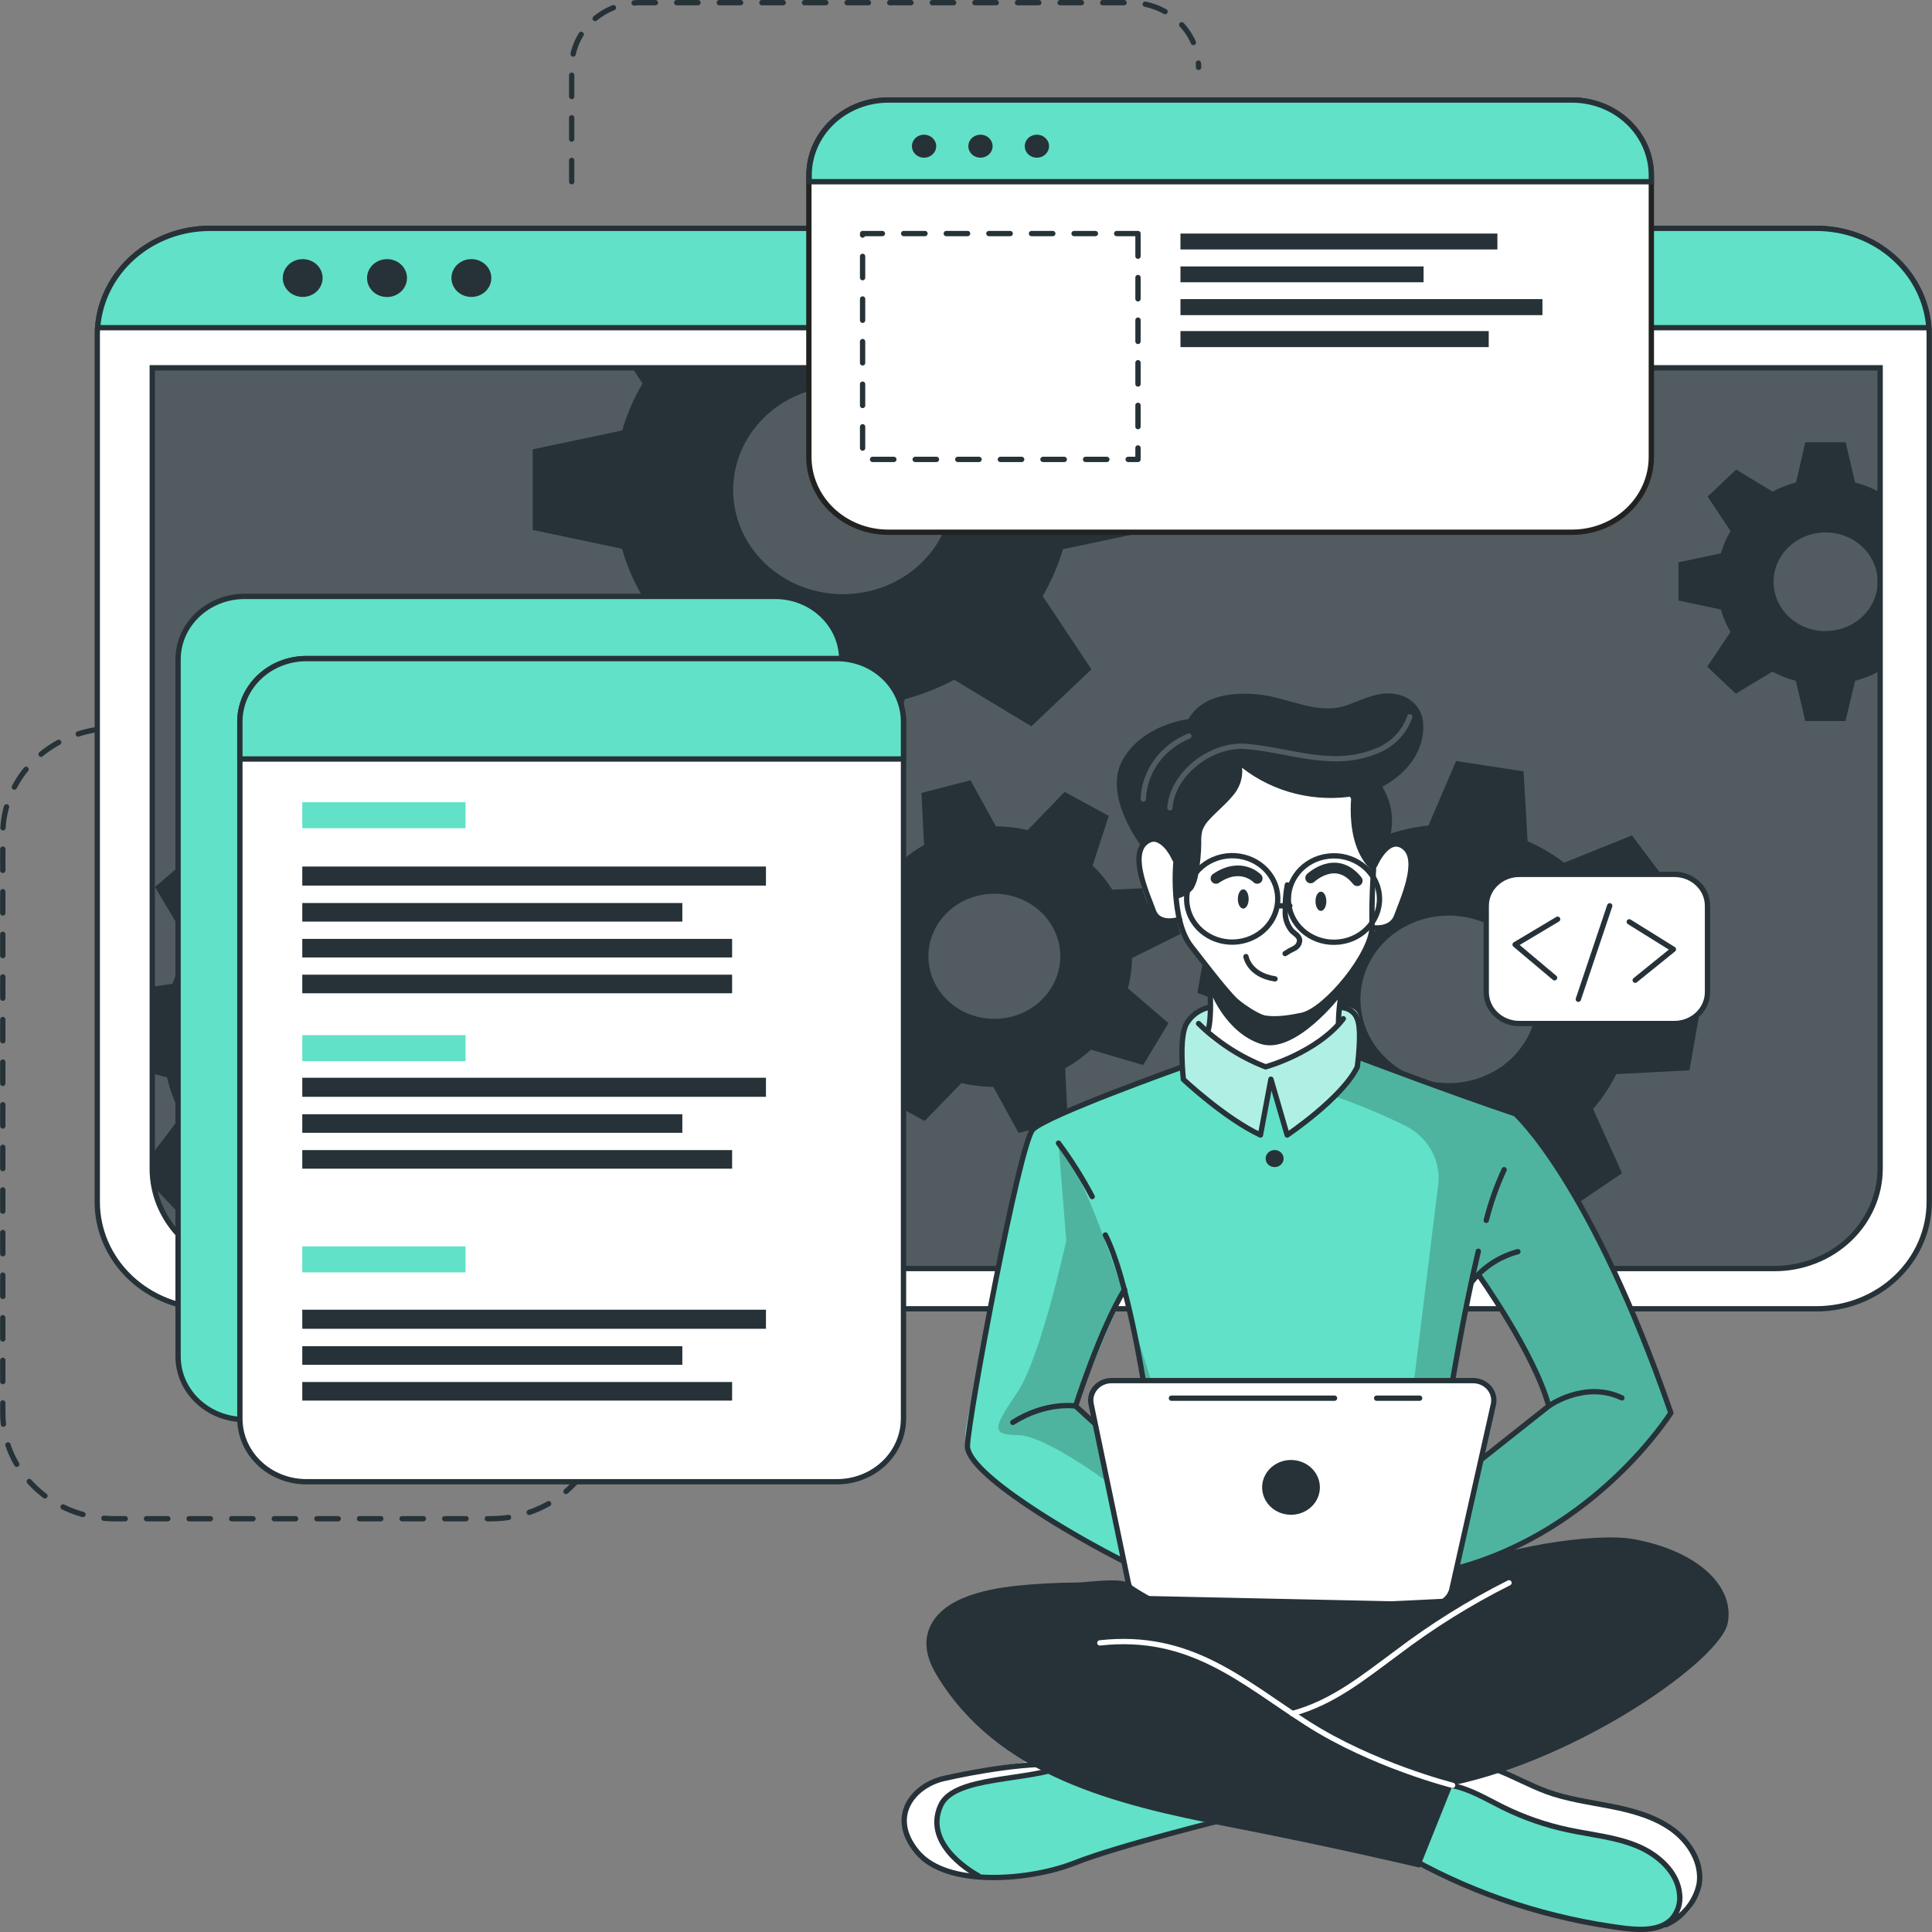 <?xml version="1.0" encoding="UTF-8"?> <svg xmlns="http://www.w3.org/2000/svg" width="400" height="400" viewBox="0 0 400 400" fill="none"><rect x="0" y="0" width="400" height="400" fill="#808080" stroke="none"/><g clip-path="url(#clip0_130_754)"><path d="M29.307 150.794H23.613C20.588 150.794 17.593 151.359 14.798 152.458C12.003 153.556 9.464 155.166 7.325 157.195C5.186 159.225 3.489 161.634 2.331 164.285C1.173 166.937 0.578 169.779 0.578 172.649V292.578C0.578 298.375 3.005 303.934 7.325 308.032C11.645 312.131 17.504 314.433 23.613 314.433H101.723C104.749 314.435 107.745 313.87 110.541 312.773C113.337 311.675 115.878 310.065 118.018 308.036C120.158 306.006 121.856 303.596 123.014 300.944C124.173 298.292 124.769 295.449 124.769 292.578V292.578" stroke="#263238" stroke-width="1.1" stroke-linecap="round" stroke-linejoin="round" stroke-dasharray="4.41 4.41"></path><path d="M118.361 37.621V13.952C118.359 12.193 118.721 10.451 119.429 8.824C120.137 7.198 121.176 5.72 122.486 4.476C123.796 3.231 125.352 2.243 127.065 1.569C128.778 0.895 130.614 0.548 132.468 0.548H234.044C235.898 0.548 237.735 0.895 239.448 1.569C241.16 2.243 242.717 3.231 244.027 4.476C245.337 5.72 246.376 7.198 247.083 8.824C247.791 10.451 248.154 12.193 248.151 13.952V13.952" stroke="#263238" stroke-width="1.1" stroke-linecap="round" stroke-linejoin="round" stroke-dasharray="4.41 4.41"></path><path d="M399.422 69.412V248.858C399.422 254.723 396.966 260.348 392.595 264.495C388.224 268.642 382.295 270.972 376.113 270.972H43.456C40.394 270.973 37.362 270.402 34.533 269.292C31.703 268.181 29.133 266.552 26.967 264.499C24.802 262.445 23.084 260.007 21.912 257.323C20.74 254.639 20.137 251.763 20.137 248.858V69.412C20.137 68.884 20.137 68.366 20.21 67.848C20.622 62.265 23.25 57.038 27.564 53.221C31.878 49.403 37.557 47.28 43.456 47.278H376.113C382.011 47.285 387.687 49.41 392 53.226C396.313 57.042 398.942 62.267 399.359 67.848C399.401 68.366 399.422 68.884 399.422 69.412Z" fill="white" stroke="#263238" stroke-width="1.1" stroke-linecap="round" stroke-linejoin="round"></path><path d="M31.512 76.14H389.265V241.902C389.265 247.4 386.963 252.672 382.865 256.56C378.768 260.447 373.21 262.631 367.416 262.631H53.34C47.549 262.626 41.997 260.439 37.904 256.552C33.812 252.666 31.512 247.396 31.512 241.902V76.14Z" fill="#263238"></path><path opacity="0.2" d="M389.275 76.14V241.912C389.289 244.62 388.74 247.304 387.661 249.81C386.582 252.317 384.992 254.597 382.984 256.521C380.976 258.445 378.587 259.975 375.956 261.023C373.324 262.072 370.501 262.618 367.647 262.631H53.088C47.333 262.591 41.83 260.388 37.785 256.504C33.74 252.62 31.485 247.372 31.512 241.912V76.14H389.275Z" fill="white"></path><path d="M399.359 67.848H20.21C20.622 62.265 23.25 57.038 27.564 53.221C31.878 49.403 37.557 47.28 43.456 47.278H376.113C382.011 47.285 387.687 49.41 392 53.226C396.313 57.042 398.942 62.267 399.359 67.848V67.848Z" fill="#61E1C8" stroke="#263238" stroke-width="1.1" stroke-miterlimit="10"></path><path d="M66.796 57.563C66.796 58.338 66.554 59.095 66.1 59.739C65.647 60.383 65.002 60.885 64.248 61.181C63.493 61.478 62.663 61.556 61.863 61.404C61.062 61.253 60.326 60.88 59.749 60.333C59.172 59.785 58.778 59.087 58.619 58.327C58.46 57.567 58.542 56.78 58.854 56.064C59.166 55.349 59.696 54.737 60.374 54.306C61.053 53.876 61.852 53.647 62.668 53.647C63.763 53.647 64.813 54.059 65.587 54.794C66.361 55.528 66.796 56.524 66.796 57.563V57.563Z" fill="#263238"></path><path d="M84.265 57.563C84.267 58.34 84.025 59.101 83.572 59.748C83.118 60.395 82.471 60.9 81.715 61.199C80.958 61.497 80.125 61.576 79.321 61.425C78.517 61.273 77.779 60.899 77.2 60.349C76.62 59.8 76.226 59.099 76.066 58.337C75.907 57.574 75.99 56.784 76.304 56.066C76.619 55.348 77.151 54.735 77.833 54.304C78.515 53.873 79.317 53.645 80.136 53.647C81.231 53.647 82.281 54.059 83.055 54.794C83.83 55.528 84.265 56.524 84.265 57.563V57.563Z" fill="#263238"></path><path d="M97.594 61.48C99.874 61.48 101.723 59.726 101.723 57.563C101.723 55.4 99.874 53.647 97.594 53.647C95.314 53.647 93.466 55.4 93.466 57.563C93.466 59.726 95.314 61.48 97.594 61.48Z" fill="#263238"></path><path d="M389.265 76.149V241.902C389.265 247.4 386.963 252.674 382.866 256.563C378.769 260.452 373.211 262.638 367.416 262.641H53.34C48.283 262.637 43.384 260.969 39.478 257.921C35.572 254.874 32.902 250.635 31.922 245.928V245.928C31.655 244.614 31.521 243.279 31.523 241.942V76.149H389.265Z" stroke="#263238" stroke-width="1.1" stroke-miterlimit="10"></path><path d="M388.929 101.781C387.395 100.971 385.766 100.335 384.076 99.888L382.122 91.566H373.771L371.849 99.888C370.153 100.329 368.519 100.965 366.985 101.781L359.454 97.217L353.55 102.808L358.288 109.953C357.429 111.411 356.756 112.96 356.282 114.568L347.51 116.421V124.334L356.282 126.188C356.75 127.81 357.424 129.373 358.288 130.842L353.466 138.027L359.37 143.628L366.943 139.054C368.478 139.881 370.115 140.523 371.817 140.967L373.761 149.279H382.101L384.065 140.967C385.757 140.515 387.387 139.873 388.918 139.054L389.296 139.283V101.572L388.929 101.781ZM377.973 130.682C375.841 130.682 373.757 130.083 371.985 128.959C370.213 127.836 368.831 126.239 368.016 124.37C367.2 122.502 366.987 120.446 367.402 118.463C367.818 116.479 368.845 114.657 370.352 113.227C371.859 111.797 373.78 110.823 375.87 110.429C377.961 110.034 380.128 110.237 382.097 111.011C384.066 111.785 385.749 113.095 386.934 114.777C388.118 116.458 388.75 118.435 388.75 120.457C388.739 123.162 387.599 125.753 385.579 127.662C383.559 129.571 380.824 130.643 377.973 130.643V130.682Z" fill="#263238"></path><path d="M238.613 109.804V93.112L220.126 89.225C219.128 85.832 217.718 82.562 215.924 79.478L218.162 76.14H130.872L133.036 79.398C131.219 82.464 129.807 85.731 128.834 89.125L110.294 93.032V109.715L128.781 113.611C129.756 117.03 131.167 120.323 132.983 123.418L122.815 138.576L135.262 150.375L151.229 140.728C154.47 142.453 157.915 143.808 161.491 144.765L165.599 162.285H183.183L187.321 144.765C190.886 143.803 194.32 142.449 197.552 140.728L213.529 150.375L225.966 138.576L215.872 123.418C217.659 120.342 219.069 117.082 220.073 113.701L238.613 109.804ZM174.538 123.019C170.041 123.021 165.645 121.758 161.905 119.389C158.165 117.02 155.25 113.652 153.528 109.711C151.807 105.769 151.356 101.432 152.232 97.248C153.109 93.064 155.274 89.22 158.454 86.203C161.633 83.187 165.685 81.132 170.095 80.301C174.505 79.469 179.077 79.897 183.231 81.53C187.385 83.164 190.935 85.93 193.432 89.478C195.929 93.026 197.26 97.197 197.258 101.463C197.255 107.179 194.861 112.661 190.6 116.703C186.34 120.745 180.563 123.016 174.538 123.019V123.019Z" fill="#263238"></path><path d="M121.954 224.392L122.689 211.157L108.193 207.29C107.521 204.567 106.524 201.926 105.22 199.417L113.96 187.777L104.601 177.911L91.502 184.887C88.998 183.397 86.323 182.184 83.529 181.269L81.029 167.198L67.08 166.5L63.046 180.263C60.17 180.867 57.383 181.804 54.748 183.053L42.489 174.762L32.09 183.641L39.506 196.079C37.918 198.456 36.644 201.01 35.714 203.683L31.512 204.301V222.239L34.58 223.066C35.229 225.802 36.227 228.453 37.552 230.959L31.512 238.932L31.912 245.808L38.13 252.366L51.25 245.39C53.741 246.95 56.426 248.212 59.243 249.147L61.628 262.661L61.743 263.219L75.693 263.926L76.061 262.661L79.727 250.144C82.614 249.528 85.414 248.588 88.067 247.343L100.304 255.625L110.714 246.755L103.361 234.308C104.937 231.947 106.207 229.414 107.143 226.764L121.954 224.392ZM84.895 203.713C82.505 201.191 79.381 199.398 75.918 198.562C72.454 197.725 68.807 197.881 65.437 199.012C62.068 200.142 59.127 202.195 56.987 204.911C54.848 207.627 53.605 210.884 53.417 214.27C53.229 217.656 54.103 221.02 55.93 223.934C57.757 226.848 60.454 229.183 63.68 230.644C66.905 232.104 70.515 232.623 74.052 232.137C77.589 231.65 80.895 230.179 83.55 227.91C87.109 224.869 89.249 220.612 89.501 216.075C89.753 211.538 88.097 207.091 84.895 203.713V203.713Z" fill="#263238"></path><path d="M233.519 204.619C234.064 202.569 234.349 200.465 234.37 198.351L244.401 193.368L241.597 183.691L230.273 184.189C229.132 182.38 227.768 180.708 226.208 179.206L229.559 168.932L220.42 163.949L212.773 171.872C210.617 171.367 208.407 171.099 206.187 171.074L200.935 161.547L190.777 164.168L191.313 174.931C189.412 176.017 187.649 177.308 186.061 178.778L175.231 175.609L169.979 184.269L178.382 191.504C177.844 193.552 177.566 195.653 177.553 197.763L167.51 202.746L170.284 212.403L181.618 211.894C182.748 213.708 184.109 215.381 185.672 216.877L182.3 227.102L191.439 232.085L199.044 224.242C201.206 224.753 203.424 225.018 205.651 225.029L210.903 234.557L221.061 231.936L220.609 222.747L220.536 221.173C222.468 220.095 224.256 218.8 225.861 217.316L236.681 220.505L241.155 213.09L241.922 211.835L233.519 204.619ZM209.496 210.479C206.889 211.161 204.127 211.093 201.561 210.283C198.994 209.474 196.739 207.96 195.081 205.933C193.423 203.906 192.436 201.458 192.246 198.899C192.056 196.339 192.672 193.784 194.014 191.557C195.357 189.33 197.367 187.531 199.788 186.389C202.21 185.246 204.934 184.812 207.616 185.14C210.298 185.469 212.817 186.545 214.854 188.234C216.89 189.922 218.352 192.146 219.055 194.624C219.992 197.928 219.512 201.451 217.721 204.422C215.931 207.392 212.973 209.57 209.496 210.479V210.479Z" fill="#263238"></path><path d="M349.79 221.591L352.111 208.347L337.973 202.945C337.646 200.125 336.965 197.351 335.945 194.683L346.113 183.93L337.878 172.968L323.845 178.618C321.518 176.847 318.976 175.348 316.271 174.154L315.441 159.703L301.471 157.561L295.746 170.915C292.785 171.243 289.874 171.892 287.069 172.848L275.704 163.201L264.149 171.014L270.189 184.369C268.567 186.314 267.159 188.411 265.987 190.627C265.819 190.936 265.662 191.245 265.504 191.554L250.294 192.361L247.899 205.546L250.2 206.423L262.038 210.958C262.361 213.769 263.042 216.533 264.065 219.189L253.897 229.973L262.132 240.935L276.197 235.195C278.512 236.985 281.053 238.495 283.761 239.689L284.548 254.07L298.508 256.263L304.223 242.998C307.197 242.691 310.121 242.042 312.931 241.065L324.275 250.731L335.83 242.898L329.832 229.604C331.734 227.394 333.343 224.971 334.622 222.389L349.79 221.591ZM310.609 221.003C307.67 223.004 304.172 224.133 300.557 224.247C296.941 224.361 293.372 223.455 290.299 221.645C287.226 219.834 284.788 217.199 283.294 214.074C281.8 210.948 281.316 207.473 281.904 204.087C282.491 200.7 284.124 197.555 286.596 195.05C289.068 192.544 292.267 190.79 295.79 190.01C299.312 189.229 303 189.458 306.385 190.666C309.771 191.874 312.703 194.007 314.811 196.796C317.637 200.532 318.785 205.18 318.003 209.718C317.221 214.256 314.573 218.315 310.641 221.003H310.609Z" fill="#263238"></path><path d="M160.494 123.478H50.641C43.035 123.478 36.87 129.327 36.87 136.543V280.839C36.87 288.054 43.035 293.904 50.641 293.904H160.494C168.099 293.904 174.265 288.054 174.265 280.839V136.543C174.265 129.327 168.099 123.478 160.494 123.478Z" fill="#61E1C8" stroke="#263238" stroke-width="1.1" stroke-miterlimit="10"></path><path d="M187.059 149.409V293.715C187.059 297.174 185.612 300.493 183.037 302.943C180.461 305.392 176.966 306.772 173.319 306.78H63.424C59.774 306.777 56.274 305.399 53.694 302.95C51.113 300.5 49.664 297.178 49.664 293.715V149.409C49.667 145.947 51.117 142.628 53.697 140.18C56.277 137.732 59.776 136.356 63.424 136.354H173.319C176.964 136.361 180.457 137.74 183.033 140.187C185.608 142.634 187.056 145.951 187.059 149.409V149.409Z" fill="white" stroke="#263238" stroke-width="1.1" stroke-linecap="round" stroke-linejoin="round"></path><path d="M187.059 149.409V157.142H49.664V149.409C49.667 145.947 51.117 142.628 53.697 140.18C56.277 137.732 59.776 136.356 63.424 136.354H173.319C176.964 136.361 180.457 137.74 183.033 140.187C185.608 142.634 187.056 145.951 187.059 149.409V149.409Z" fill="#61E1C8" stroke="#263238" stroke-width="1.1" stroke-miterlimit="10"></path><path d="M96.386 166.091H62.584V171.473H96.386V166.091Z" fill="#61E1C8"></path><path d="M96.386 214.316H62.584V219.698H96.386V214.316Z" fill="#61E1C8"></path><path d="M96.386 258.046H62.584V263.428H96.386V258.046Z" fill="#61E1C8"></path><path d="M158.582 179.406H62.584V183.352H158.582V179.406Z" fill="#263238"></path><path d="M141.271 186.96H62.584V190.807H141.271V186.96Z" fill="#263238"></path><path d="M151.576 194.385H62.584V198.232H151.576V194.385Z" fill="#263238"></path><path d="M151.576 201.799H62.584V205.646H151.576V201.799Z" fill="#263238"></path><path d="M158.582 223.136H62.584V227.083H158.582V223.136Z" fill="#263238"></path><path d="M141.271 230.69H62.584V234.537H141.271V230.69Z" fill="#263238"></path><path d="M151.576 238.115H62.584V241.962H151.576V238.115Z" fill="#263238"></path><path d="M158.582 271.162H62.584V275.108H158.582V271.162Z" fill="#263238"></path><path d="M141.271 278.716H62.584V282.563H141.271V278.716Z" fill="#263238"></path><path d="M151.576 286.13H62.584V289.977H151.576V286.13Z" fill="#263238"></path><path d="M341.891 36.296V94.616C341.891 98.748 340.161 102.71 337.082 105.631C334.003 108.552 329.827 110.193 325.472 110.193H183.886C179.532 110.193 175.356 108.552 172.277 105.631C169.198 102.71 167.468 98.748 167.468 94.616V36.296C167.467 34.25 167.891 32.223 168.715 30.332C169.539 28.441 170.749 26.723 172.273 25.275C173.798 23.828 175.608 22.68 177.601 21.896C179.594 21.113 181.729 20.709 183.886 20.709H325.472C327.629 20.709 329.765 21.113 331.758 21.896C333.75 22.68 335.561 23.828 337.086 25.275C338.61 26.723 339.819 28.441 340.644 30.332C341.468 32.223 341.892 34.25 341.891 36.296V36.296Z" fill="white" stroke="#222221" stroke-width="1.1" stroke-miterlimit="10"></path><path d="M341.891 36.296V37.622H167.521V36.296C167.52 34.25 167.943 32.223 168.768 30.332C169.592 28.441 170.801 26.723 172.326 25.275C173.851 23.828 175.661 22.68 177.654 21.896C179.646 21.113 181.782 20.709 183.939 20.709H325.473C327.63 20.709 329.765 21.113 331.758 21.896C333.751 22.68 335.561 23.828 337.086 25.275C338.61 26.723 339.82 28.441 340.644 30.332C341.468 32.223 341.892 34.25 341.891 36.296V36.296Z" fill="#61E1C8" stroke="#263238" stroke-width="1.1" stroke-miterlimit="10"></path><path d="M193.088 31.951C192.737 32.284 192.29 32.511 191.803 32.603C191.316 32.695 190.811 32.647 190.352 32.467C189.894 32.287 189.501 31.982 189.226 31.59C188.95 31.198 188.802 30.738 188.802 30.267C188.802 29.796 188.95 29.335 189.226 28.943C189.501 28.552 189.894 28.246 190.352 28.066C190.811 27.886 191.316 27.839 191.803 27.93C192.29 28.022 192.737 28.249 193.088 28.582C193.323 28.803 193.509 29.065 193.636 29.354C193.763 29.643 193.828 29.953 193.828 30.267C193.828 30.58 193.763 30.89 193.636 31.179C193.509 31.468 193.323 31.73 193.088 31.951Z" fill="#263238"></path><path d="M204.769 31.951C204.418 32.284 203.97 32.511 203.483 32.603C202.996 32.695 202.492 32.647 202.033 32.467C201.574 32.287 201.182 31.982 200.906 31.59C200.63 31.198 200.483 30.738 200.483 30.267C200.483 29.796 200.63 29.335 200.906 28.943C201.182 28.552 201.574 28.246 202.033 28.066C202.492 27.886 202.996 27.839 203.483 27.93C203.97 28.022 204.418 28.249 204.769 28.582C205.003 28.803 205.189 29.065 205.316 29.354C205.443 29.643 205.509 29.953 205.509 30.267C205.509 30.58 205.443 30.89 205.316 31.179C205.189 31.468 205.003 31.73 204.769 31.951Z" fill="#263238"></path><path d="M216.45 31.951C216.098 32.284 215.651 32.511 215.164 32.603C214.677 32.695 214.172 32.647 213.714 32.467C213.255 32.287 212.863 31.982 212.587 31.59C212.311 31.198 212.164 30.738 212.164 30.267C212.164 29.796 212.311 29.335 212.587 28.943C212.863 28.552 213.255 28.246 213.714 28.066C214.172 27.886 214.677 27.839 215.164 27.93C215.651 28.022 216.098 28.249 216.45 28.582C216.684 28.803 216.87 29.065 216.997 29.354C217.124 29.643 217.189 29.953 217.189 30.267C217.189 30.58 217.124 30.89 216.997 31.179C216.87 31.468 216.684 31.73 216.45 31.951V31.951Z" fill="#263238"></path><path d="M235.609 48.355H178.592V95.115H235.609V48.355Z" stroke="#263238" stroke-width="1.1" stroke-linecap="round" stroke-linejoin="round" stroke-dasharray="4.41 4.41"></path><path d="M310.021 48.355H244.401V51.644H310.021V48.355Z" fill="#263238"></path><path d="M294.737 55.162H244.401V58.44H294.737V55.162Z" fill="#263238"></path><path d="M319.349 61.928H244.401V65.247H319.349V61.928Z" fill="#263238"></path><path d="M308.225 68.545H244.401V71.864H308.225V68.545Z" fill="#263238"></path><path d="M259.012 375.305C259.012 375.305 228.55 383.596 224.296 385.021C220.42 386.317 209.937 389.805 202.069 388.729C201.31 388.625 200.559 388.472 199.821 388.27C191.849 386.018 188.267 383.915 187.216 379.152C186.166 374.388 190.136 370.9 193.96 368.658C197.783 366.415 218.529 364.073 218.529 364.073L223.529 365.468L259.012 375.305Z" fill="#61E1C8"></path><path d="M202.069 388.729C201.31 388.625 200.559 388.472 199.821 388.27C191.849 386.018 188.267 383.915 187.216 379.152C186.166 374.388 190.136 370.9 193.96 368.658C197.783 366.415 218.529 364.073 218.529 364.073L223.529 365.468C219.002 367.462 202.101 368.548 198.424 370.561C194.748 372.574 192.951 376.361 195.126 381.523C196.302 384.214 199.401 386.845 202.069 388.729Z" fill="white"></path><path d="M254.422 376.481C254.422 376.481 231.544 382.111 222.479 385.709C213.414 389.307 196.092 390.881 189.916 383.457C183.739 376.032 189.212 369.644 195.378 368.229C201.544 366.814 214.002 364.562 220.809 365.458" stroke="#263238" stroke-width="1.1" stroke-linecap="round" stroke-linejoin="round"></path><path d="M202.531 388.33C202.531 388.33 190.893 382.281 194.758 373.79C197.605 367.531 213.13 368.887 220.819 365.458" stroke="#263238" stroke-width="1.1" stroke-linecap="round" stroke-linejoin="round"></path><path d="M351.785 390.074C351.47 393.064 350.378 395.864 347.227 397.618C345.126 398.794 342.132 399.502 337.857 399.462C327.174 399.322 307.101 392.077 307.101 392.077L288.288 382.221L298.067 367.531L300.746 363.545L307.668 365.02C307.668 365.02 313.393 368.099 319.149 370.551C324.905 373.003 338.876 373.541 343.802 377.298C348.729 381.055 352.321 385.141 351.785 390.074Z" fill="#61E1C8"></path><path d="M351.786 390.074C351.47 393.064 350.378 395.864 347.227 397.618C348.125 394.681 347.936 391.54 346.691 388.719C344.59 384.244 337.752 380.298 328.76 379.64C319.769 378.982 312.889 374.986 309.286 373.202C306.47 371.817 300.536 368.797 298.067 367.531L300.746 363.545L307.668 365.02C307.668 365.02 313.393 368.099 319.149 370.551C324.905 373.003 338.876 373.541 343.802 377.298C348.729 381.055 352.321 385.141 351.786 390.074Z" fill="white"></path><path d="M292.458 384.982C305.992 392.449 320.95 397.299 336.471 399.253C339.895 399.642 343.876 399.701 346.166 397.26C346.777 396.554 347.232 395.738 347.502 394.861C347.773 393.984 347.854 393.065 347.741 392.157C347.332 387.583 343.277 383.945 338.823 382.132C334.37 380.318 329.454 379.879 324.727 378.873C320.01 377.872 315.451 376.291 311.166 374.169C307.773 372.495 304.485 370.442 300.725 369.694C296.964 368.947 292.51 369.854 290.515 372.953" stroke="#263238" stroke-width="1.1" stroke-linecap="round" stroke-linejoin="round"></path><path d="M344.916 398.495C346.674 397.696 348.212 396.519 349.406 395.057C350.6 393.595 351.419 391.889 351.796 390.074C352.468 385.749 349.884 381.414 346.229 378.753C342.573 376.092 338.015 374.856 333.508 373.969C329.002 373.082 324.401 372.484 320.115 370.89C313.519 368.448 307.027 363.625 300.157 365.349" stroke="#263238" stroke-width="1.1" stroke-linecap="round" stroke-linejoin="round"></path><path d="M313.676 230.6L281.859 219.11L281.46 218.97C281.46 218.97 281.586 218.163 281.67 216.977C281.87 214.575 281.975 210.649 280.777 209.323C279.012 207.33 273.981 209.004 269.075 206.872C264.17 204.739 255.105 208.546 255.105 208.546C255.105 208.546 248.561 207.41 245.651 211.894C244.18 215.512 244.685 220.864 244.685 220.864C244.685 220.864 244.485 220.943 244.086 221.073C240.294 222.418 219.674 229.783 215.304 232.733C210.483 235.982 205.157 269.238 203.435 278.995C201.712 288.751 198.676 297.561 200.231 300.92C201.786 304.278 223.939 320.463 236.68 324.648C249.422 328.834 294.653 327.638 294.653 327.638C294.653 327.638 295.399 327.459 296.754 327.06C304.401 324.728 331.544 315.101 345.935 292.498C345.903 292.518 331.933 249.147 313.676 230.6ZM227.71 286.539C225.367 288.103 226.659 294.212 226.659 294.212L222.689 290.874L232.689 267.544L236.954 285.482C236.954 285.482 230.042 285.024 227.71 286.539ZM307.71 301.358C306.607 301.896 310.861 290.675 308.844 288.143C306.828 285.612 300.746 285.841 300.746 285.841L301.271 282.772C301.334 282.433 304.874 265.242 304.874 265.242L306.061 263.886C306.061 263.886 318.435 284.017 320.651 291.103C320.651 291.103 307.164 301.358 307.71 301.358Z" fill="#61E1C8"></path><path d="M253.603 157.839L237.185 174.403C237.185 174.403 234.916 176.296 235.819 181.1C236.723 185.903 238.813 190.069 240.399 190.338C241.655 190.548 242.927 190.658 244.202 190.667C244.202 190.667 247.72 197.902 250.21 200.742C250.21 200.742 251.082 211.914 250.609 215.014C250.609 215.014 256.512 219.897 262.069 220.525C267.626 221.153 276.26 213.05 276.26 213.05L278.361 203.154C278.361 203.154 283.403 195.899 283.75 193.966C284.097 192.032 286.397 192.531 287.521 191.584C288.645 190.637 291.271 186.372 291.723 182.345C292.174 178.319 292.185 173.685 287.248 175.05C282.983 173.954 285.651 165.393 285.651 165.393L278.151 159.105L253.603 157.839Z" fill="white"></path><path opacity="0.5" d="M281.859 219.11C281.618 219.728 281.333 220.331 281.008 220.913C278.298 225.767 266.491 234.995 266.491 234.995L262.93 224.591L260.966 234.995C257.027 233.371 245.01 223.485 245.01 223.485C245.01 223.485 244.601 222.568 244.107 221.123C244.506 220.993 244.706 220.913 244.706 220.913C244.706 220.913 244.201 215.532 245.672 211.944C248.561 207.46 255.126 208.596 255.126 208.596C255.126 208.596 264.201 204.789 269.096 206.921C273.991 209.054 279.033 207.4 280.798 209.373C282.563 211.346 281.481 219 281.481 219L281.859 219.11Z" fill="white"></path><path opacity="0.2" d="M313.676 230.6L281.859 219.11L281.46 218.97C281.46 218.97 281.586 218.163 281.67 216.977L281.008 220.894L276.313 226.963C281.345 228.716 286.257 230.766 291.019 233.102C293.306 234.258 295.173 236.041 296.376 238.219C297.579 240.396 298.062 242.868 297.762 245.31L291.901 292.887L289.475 319.905L296.722 327.05C304.369 324.718 331.512 315.091 345.903 292.488C345.903 292.518 331.932 249.147 313.676 230.6ZM307.71 301.358C306.607 301.896 310.861 290.675 308.844 288.143C306.827 285.612 300.746 285.841 300.746 285.841L301.271 282.772C301.334 282.433 304.874 265.242 304.874 265.242L306.061 263.886C306.061 263.886 318.435 284.017 320.651 291.103C320.651 291.103 307.164 301.358 307.71 301.358Z" fill="black"></path><path opacity="0.2" d="M239.054 288.143L234.107 272.447C234.107 272.447 225.241 243.745 219.149 236.669L220.756 256.85C220.756 256.85 215.504 280.968 210.704 288.143C205.903 295.319 204.832 297.112 210.704 297.112C216.575 297.112 230.861 307.945 230.861 307.945L229.758 298.926L239.054 288.143ZM226.617 294.212L222.689 290.874L232.689 267.544L236.954 285.482C236.954 285.482 230.105 285.004 227.762 286.569C225.42 288.133 226.617 294.212 226.617 294.212V294.212Z" fill="black"></path><path d="M250.21 200.723C250.21 200.723 251.124 209.184 250.21 213.05" stroke="#263238" stroke-width="1.1" stroke-linecap="round" stroke-linejoin="round"></path><path d="M277.122 211.914C277.131 209.193 277.466 206.482 278.119 203.832" stroke="#263238" stroke-width="1.1" stroke-linecap="round" stroke-linejoin="round"></path><path d="M279.517 164.148C279.517 164.148 284.905 170.576 284.632 175.429C284.359 180.283 283.939 186.063 284.075 191.704C284.212 197.344 274.537 209.154 269.548 210.21C264.559 211.267 260.283 211.516 257.101 208.496C253.918 205.476 250.798 201.281 246.596 195.899C242.395 190.518 243.445 178.708 243.445 178.708" stroke="#263238" stroke-width="1.1" stroke-linecap="round" stroke-linejoin="round"></path><path d="M266.523 183.213C266.199 184.98 266.059 186.772 266.103 188.565C266.002 190.075 266.496 191.566 267.489 192.75C268.088 193.328 268.949 193.747 269.065 194.594C269.074 194.947 268.981 195.295 268.796 195.601C268.611 195.907 268.34 196.158 268.015 196.328C267.34 196.648 266.69 197.015 266.071 197.424" stroke="#263238" stroke-width="1.1" stroke-linecap="round" stroke-linejoin="round"></path><path d="M257.962 198.052C257.962 198.052 258.582 201.869 263.981 202.666" stroke="#263238" stroke-width="1.1" stroke-linecap="round" stroke-linejoin="round"></path><path d="M258.519 186.123C258.519 187.219 258.025 188.116 257.405 188.116C256.785 188.116 256.281 187.219 256.281 186.123C256.281 185.026 256.785 184.129 257.405 184.129C258.025 184.129 258.519 185.016 258.519 186.123Z" fill="#263238"></path><path d="M274.601 186.601C274.601 187.707 274.096 188.594 273.477 188.594C272.857 188.594 272.363 187.707 272.363 186.601C272.363 185.495 272.857 184.608 273.477 184.608C274.096 184.608 274.601 185.495 274.601 186.601Z" fill="#263238"></path><path d="M271.355 181.768C271.355 181.768 276.607 176.785 281.008 182.346" stroke="#263238" stroke-width="2.21" stroke-linecap="round" stroke-linejoin="round"></path><path d="M260.294 181.867C260.294 181.867 256.985 178.329 251.754 181.867" stroke="#263238" stroke-width="2.21" stroke-linecap="round" stroke-linejoin="round"></path><path d="M250.609 205.367C250.609 205.367 253.76 213.748 260.966 216.12C268.172 218.492 277.615 206.154 277.615 206.154L277.122 204.549C277.122 204.549 270.903 212.213 263.981 210.908C257.059 209.602 250.21 200.703 250.21 200.703L250.609 205.367Z" fill="#263238"></path><path d="M244.202 190.348C244.202 190.348 239.937 191.783 238.802 188.624C237.668 185.465 233.781 177.173 237.185 174.413C240.588 171.652 243.309 178.06 243.309 178.06" stroke="#263238" stroke-width="1.1" stroke-linecap="round" stroke-linejoin="round"></path><path d="M284.065 192.042C284.065 192.042 288.036 192.79 289.17 189.641C290.304 186.491 294.18 178.19 290.788 175.429C287.395 172.669 284.653 179.077 284.653 179.077" stroke="#263238" stroke-width="1.1" stroke-linecap="round" stroke-linejoin="round"></path><path d="M243.309 186.123C244.795 185.899 246.135 185.147 247.059 184.02C247.62 183.034 247.976 181.954 248.109 180.841C248.497 178.724 248.698 176.581 248.708 174.433C248.658 173.593 248.736 172.75 248.939 171.931C249.252 171.107 249.738 170.351 250.367 169.709C251.859 168.055 253.645 166.659 255.063 164.945C255.826 164.138 256.406 163.191 256.768 162.162C257.129 161.134 257.264 160.046 257.164 158.966C260.416 161.507 264.215 163.343 268.294 164.343C272.374 165.343 276.634 165.484 280.777 164.756C288.277 163.361 295.483 157.112 294.601 149.259C294.435 147.942 293.84 146.706 292.898 145.725C291.957 144.744 290.716 144.067 289.349 143.788C285.641 142.911 282.3 144.784 278.939 145.99C272.815 148.183 266.817 144.425 260.63 143.788C255.378 143.25 248.844 143.877 246.082 148.87C246.082 148.87 236.575 149.927 232.426 157.331C228.277 164.736 236.187 175.001 236.187 175.001C236.187 175.001 239.338 171.343 243.466 178.748L243.309 186.123Z" fill="#263238"></path><path d="M280.115 162.255C280.115 162.255 277.647 174.413 284.065 180.293C284.065 180.293 285.472 176.645 286.901 175.748C287.921 173.59 288.352 171.223 288.156 168.865C287.959 166.507 287.141 164.234 285.777 162.255C281.082 155.179 280.115 162.255 280.115 162.255Z" fill="#263238"></path><path opacity="0.2" d="M291.87 148.412C291.305 150.071 290.35 151.587 289.076 152.844C287.802 154.102 286.243 155.067 284.517 155.667C275.609 159.115 266.964 155.288 258.046 154.541C250.756 153.933 242.721 160.161 242.216 167.267" stroke="white" stroke-width="1.1" stroke-linecap="round" stroke-linejoin="round"></path><path opacity="0.2" d="M236.701 165.434C236.811 162.634 237.757 159.921 239.432 157.613C241.106 155.304 243.438 153.496 246.155 152.398" stroke="white" stroke-width="1.1" stroke-linecap="round" stroke-linejoin="round"></path><path d="M248.151 211.915C252.069 215.787 256.795 218.841 262.027 220.884C262.027 220.884 272.689 217.954 278.12 210.918" stroke="#263238" stroke-width="1.1" stroke-linecap="round" stroke-linejoin="round"></path><path d="M259.048 194.24C263.783 192.179 265.861 186.867 263.689 182.374C261.517 177.882 255.917 175.91 251.182 177.971C246.447 180.032 244.369 185.344 246.541 189.837C248.713 194.329 254.312 196.301 259.048 194.24Z" stroke="#263238" stroke-width="1.1" stroke-linecap="round" stroke-linejoin="round"></path><path d="M277.326 195.02C282.497 194.418 286.174 189.953 285.539 185.047C284.904 180.141 280.198 176.653 275.027 177.255C269.857 177.857 266.179 182.323 266.814 187.228C267.449 192.134 272.156 195.623 277.326 195.02Z" stroke="#263238" stroke-width="1.1" stroke-linecap="round" stroke-linejoin="round"></path><path d="M250.21 208.576C249.256 208.815 248.363 209.234 247.583 209.807C246.804 210.381 246.154 211.097 245.672 211.914C244.002 214.705 245.01 223.485 245.01 223.485C245.01 223.485 253.624 231.577 260.966 234.995L263.13 223.435L266.491 234.995C266.491 234.995 277.867 227.361 281.008 220.913C281.008 220.913 282.059 213.399 281.008 210.948C280.772 210.269 280.317 209.677 279.709 209.256C279.101 208.834 278.369 208.603 277.615 208.596" stroke="#263238" stroke-width="1.1" stroke-linecap="round" stroke-linejoin="round"></path><path d="M236.701 285.841C236.701 285.841 233.34 264.425 228.855 255.685" stroke="#263238" stroke-width="1.1" stroke-linecap="round" stroke-linejoin="round"></path><path d="M219.149 236.669C221.763 240.189 224.095 243.89 226.124 247.742" stroke="#263238" stroke-width="1.1" stroke-linecap="round" stroke-linejoin="round"></path><path d="M307.71 252.655C308.615 249.063 309.856 245.554 311.418 242.171" stroke="#263238" stroke-width="1.1" stroke-linecap="round" stroke-linejoin="round"></path><path d="M300.746 285.841C300.746 285.841 303.172 271.161 306.071 259.053" stroke="#263238" stroke-width="1.1" stroke-linecap="round" stroke-linejoin="round"></path><path d="M304.863 265.232C307.213 262.283 310.515 260.145 314.265 259.143" stroke="#263238" stroke-width="1.1" stroke-linecap="round" stroke-linejoin="round"></path><path d="M281.512 218.97C281.512 218.97 301.092 226.385 313.729 230.6C313.729 230.6 329.275 244.473 345.935 292.518C345.935 292.518 330.662 316.895 301.607 324.708" stroke="#263238" stroke-width="1.1" stroke-linecap="round" stroke-linejoin="round"></path><path d="M306.617 302.225L320.651 291.103C320.651 291.103 328.078 285.751 335.798 289.419" stroke="#263238" stroke-width="1.1" stroke-linecap="round" stroke-linejoin="round"></path><path d="M306.071 263.886C306.071 263.886 317.678 280.121 320.651 291.103" stroke="#263238" stroke-width="1.1" stroke-linecap="round" stroke-linejoin="round"></path><path d="M226.754 294.82L222.689 291.103C222.689 291.103 216.596 290.107 209.695 294.492" stroke="#263238" stroke-width="1.1" stroke-linecap="round" stroke-linejoin="round"></path><path d="M222.689 291.103C222.689 291.103 227.794 275.158 232.826 266.996" stroke="#263238" stroke-width="1.1" stroke-linecap="round" stroke-linejoin="round"></path><path d="M244.748 220.914C244.748 220.914 216.586 230.939 213.823 233.869C211.061 236.799 200.567 292.867 200.294 299.285C200.042 305.016 221.985 317.911 232.857 323.343" stroke="#263238" stroke-width="1.1" stroke-linecap="round" stroke-linejoin="round"></path><path d="M346.66 181.03H314.569C310.781 181.03 307.71 183.944 307.71 187.538V205.407C307.71 209.001 310.781 211.914 314.569 211.914H346.66C350.448 211.914 353.519 209.001 353.519 205.407V187.538C353.519 183.944 350.448 181.03 346.66 181.03Z" fill="white" stroke="#263238" stroke-width="1.1" stroke-linecap="round" stroke-linejoin="round"></path><path d="M322.489 190.318L313.687 195.57L321.859 202.447" stroke="#263238" stroke-width="1.1" stroke-linecap="round" stroke-linejoin="round"></path><path d="M338.55 202.945L346.46 196.547L337.321 190.856" stroke="#263238" stroke-width="1.1" stroke-linecap="round" stroke-linejoin="round"></path><path d="M326.775 206.882L333.277 187.538" stroke="#263238" stroke-width="1.1" stroke-linecap="round" stroke-linejoin="round"></path><path d="M265.756 239.859C265.758 240.208 265.651 240.551 265.447 240.842C265.244 241.134 264.953 241.361 264.613 241.496C264.273 241.631 263.898 241.667 263.537 241.599C263.175 241.531 262.843 241.363 262.582 241.116C262.322 240.868 262.144 240.553 262.073 240.21C262.001 239.867 262.039 239.512 262.181 239.189C262.323 238.866 262.563 238.591 262.87 238.398C263.178 238.205 263.539 238.103 263.907 238.105C264.398 238.105 264.868 238.289 265.215 238.618C265.561 238.947 265.756 239.393 265.756 239.859Z" fill="#263238"></path><path d="M298.319 333.757H234.243C234.046 333.757 233.851 333.72 233.669 333.649C233.486 333.577 233.321 333.472 233.181 333.34C233.042 333.208 232.931 333.05 232.856 332.878C232.78 332.705 232.741 332.519 232.741 332.332V332.332C232.736 332.142 232.77 331.952 232.843 331.775C232.916 331.597 233.026 331.435 233.166 331.299C233.306 331.162 233.474 331.053 233.659 330.979C233.844 330.905 234.043 330.867 234.243 330.867H298.319C298.717 330.867 299.099 331.017 299.381 331.285C299.663 331.552 299.821 331.914 299.821 332.292C299.827 332.483 299.792 332.672 299.719 332.85C299.646 333.027 299.536 333.189 299.396 333.326C299.256 333.462 299.089 333.571 298.904 333.645C298.719 333.719 298.52 333.757 298.319 333.757Z" fill="#263238"></path><path d="M300.599 329.033L309.191 290.764C309.324 290.171 309.315 289.556 309.166 288.966C309.017 288.375 308.73 287.824 308.327 287.352C307.925 286.881 307.416 286.5 306.839 286.239C306.261 285.977 305.629 285.841 304.989 285.841H230.105C229.471 285.843 228.846 285.978 228.274 286.236C227.702 286.494 227.197 286.869 226.796 287.333C226.394 287.798 226.106 288.341 225.952 288.924C225.797 289.507 225.781 290.115 225.903 290.705L233.603 327.698C233.793 328.608 234.305 329.43 235.053 330.028C235.802 330.626 236.742 330.964 237.72 330.987L296.313 332.252C297.31 332.273 298.284 331.963 299.067 331.375C299.849 330.788 300.391 329.959 300.599 329.033V329.033Z" fill="white" stroke="#263238" stroke-width="1.1" stroke-linecap="round" stroke-linejoin="round"></path><path d="M273.267 307.945C273.267 309.067 272.916 310.163 272.259 311.096C271.603 312.028 270.669 312.755 269.577 313.184C268.485 313.614 267.283 313.726 266.124 313.507C264.964 313.288 263.899 312.748 263.063 311.955C262.227 311.162 261.658 310.152 261.428 309.052C261.197 307.952 261.315 306.812 261.768 305.775C262.22 304.739 262.986 303.854 263.969 303.231C264.952 302.607 266.108 302.275 267.29 302.275C268.875 302.275 270.395 302.872 271.516 303.936C272.637 304.999 273.267 306.442 273.267 307.945Z" fill="#263238"></path><path d="M285.021 289.479H293.918" stroke="#263238" stroke-width="1.1" stroke-linecap="round" stroke-linejoin="round"></path><path d="M242.531 289.479H276.302" stroke="#263238" stroke-width="1.1" stroke-linecap="round" stroke-linejoin="round"></path><path d="M300.746 369.634L293.918 386.676C293.918 386.676 276.512 382.52 254.202 378.185C230.882 373.651 206.523 367.771 193.886 346.743C192.342 344.181 191.313 341.152 192.038 338.282C193.865 331.017 203.823 329.043 210.389 328.316C214.516 327.894 218.664 327.671 222.815 327.648C224.916 327.648 231.901 326.572 233.592 327.748C236.136 329.51 238.852 331.039 241.702 332.312C245.431 333.807 299.853 330.957 299.853 330.957C300.801 329.001 301.38 326.903 301.565 324.758C310.126 320.632 329.926 317.134 338.33 318.679C351.491 321.11 359.17 328.395 357.71 336.029C356.25 343.663 327.174 364.083 300.746 369.634Z" fill="#263238"></path><path d="M300.746 369.634C300.746 369.634 284.191 365.468 270.662 356.798C257.132 348.128 246.502 338.062 227.71 340.145" stroke="white" stroke-width="1.1" stroke-linecap="round" stroke-linejoin="round"></path><path d="M267.542 354.785C276.092 352.453 282.363 347.211 289.222 342.178C296.456 336.668 304.226 331.823 312.426 327.708" stroke="white" stroke-width="1.1" stroke-linecap="round" stroke-linejoin="round"></path><path d="M264.538 187.538H267.048" stroke="#263238" stroke-width="1.1" stroke-linecap="round" stroke-linejoin="round"></path></g><defs><clipPath id="clip0_130_754"><rect width="400" height="400" fill="white"></rect></clipPath></defs></svg> 